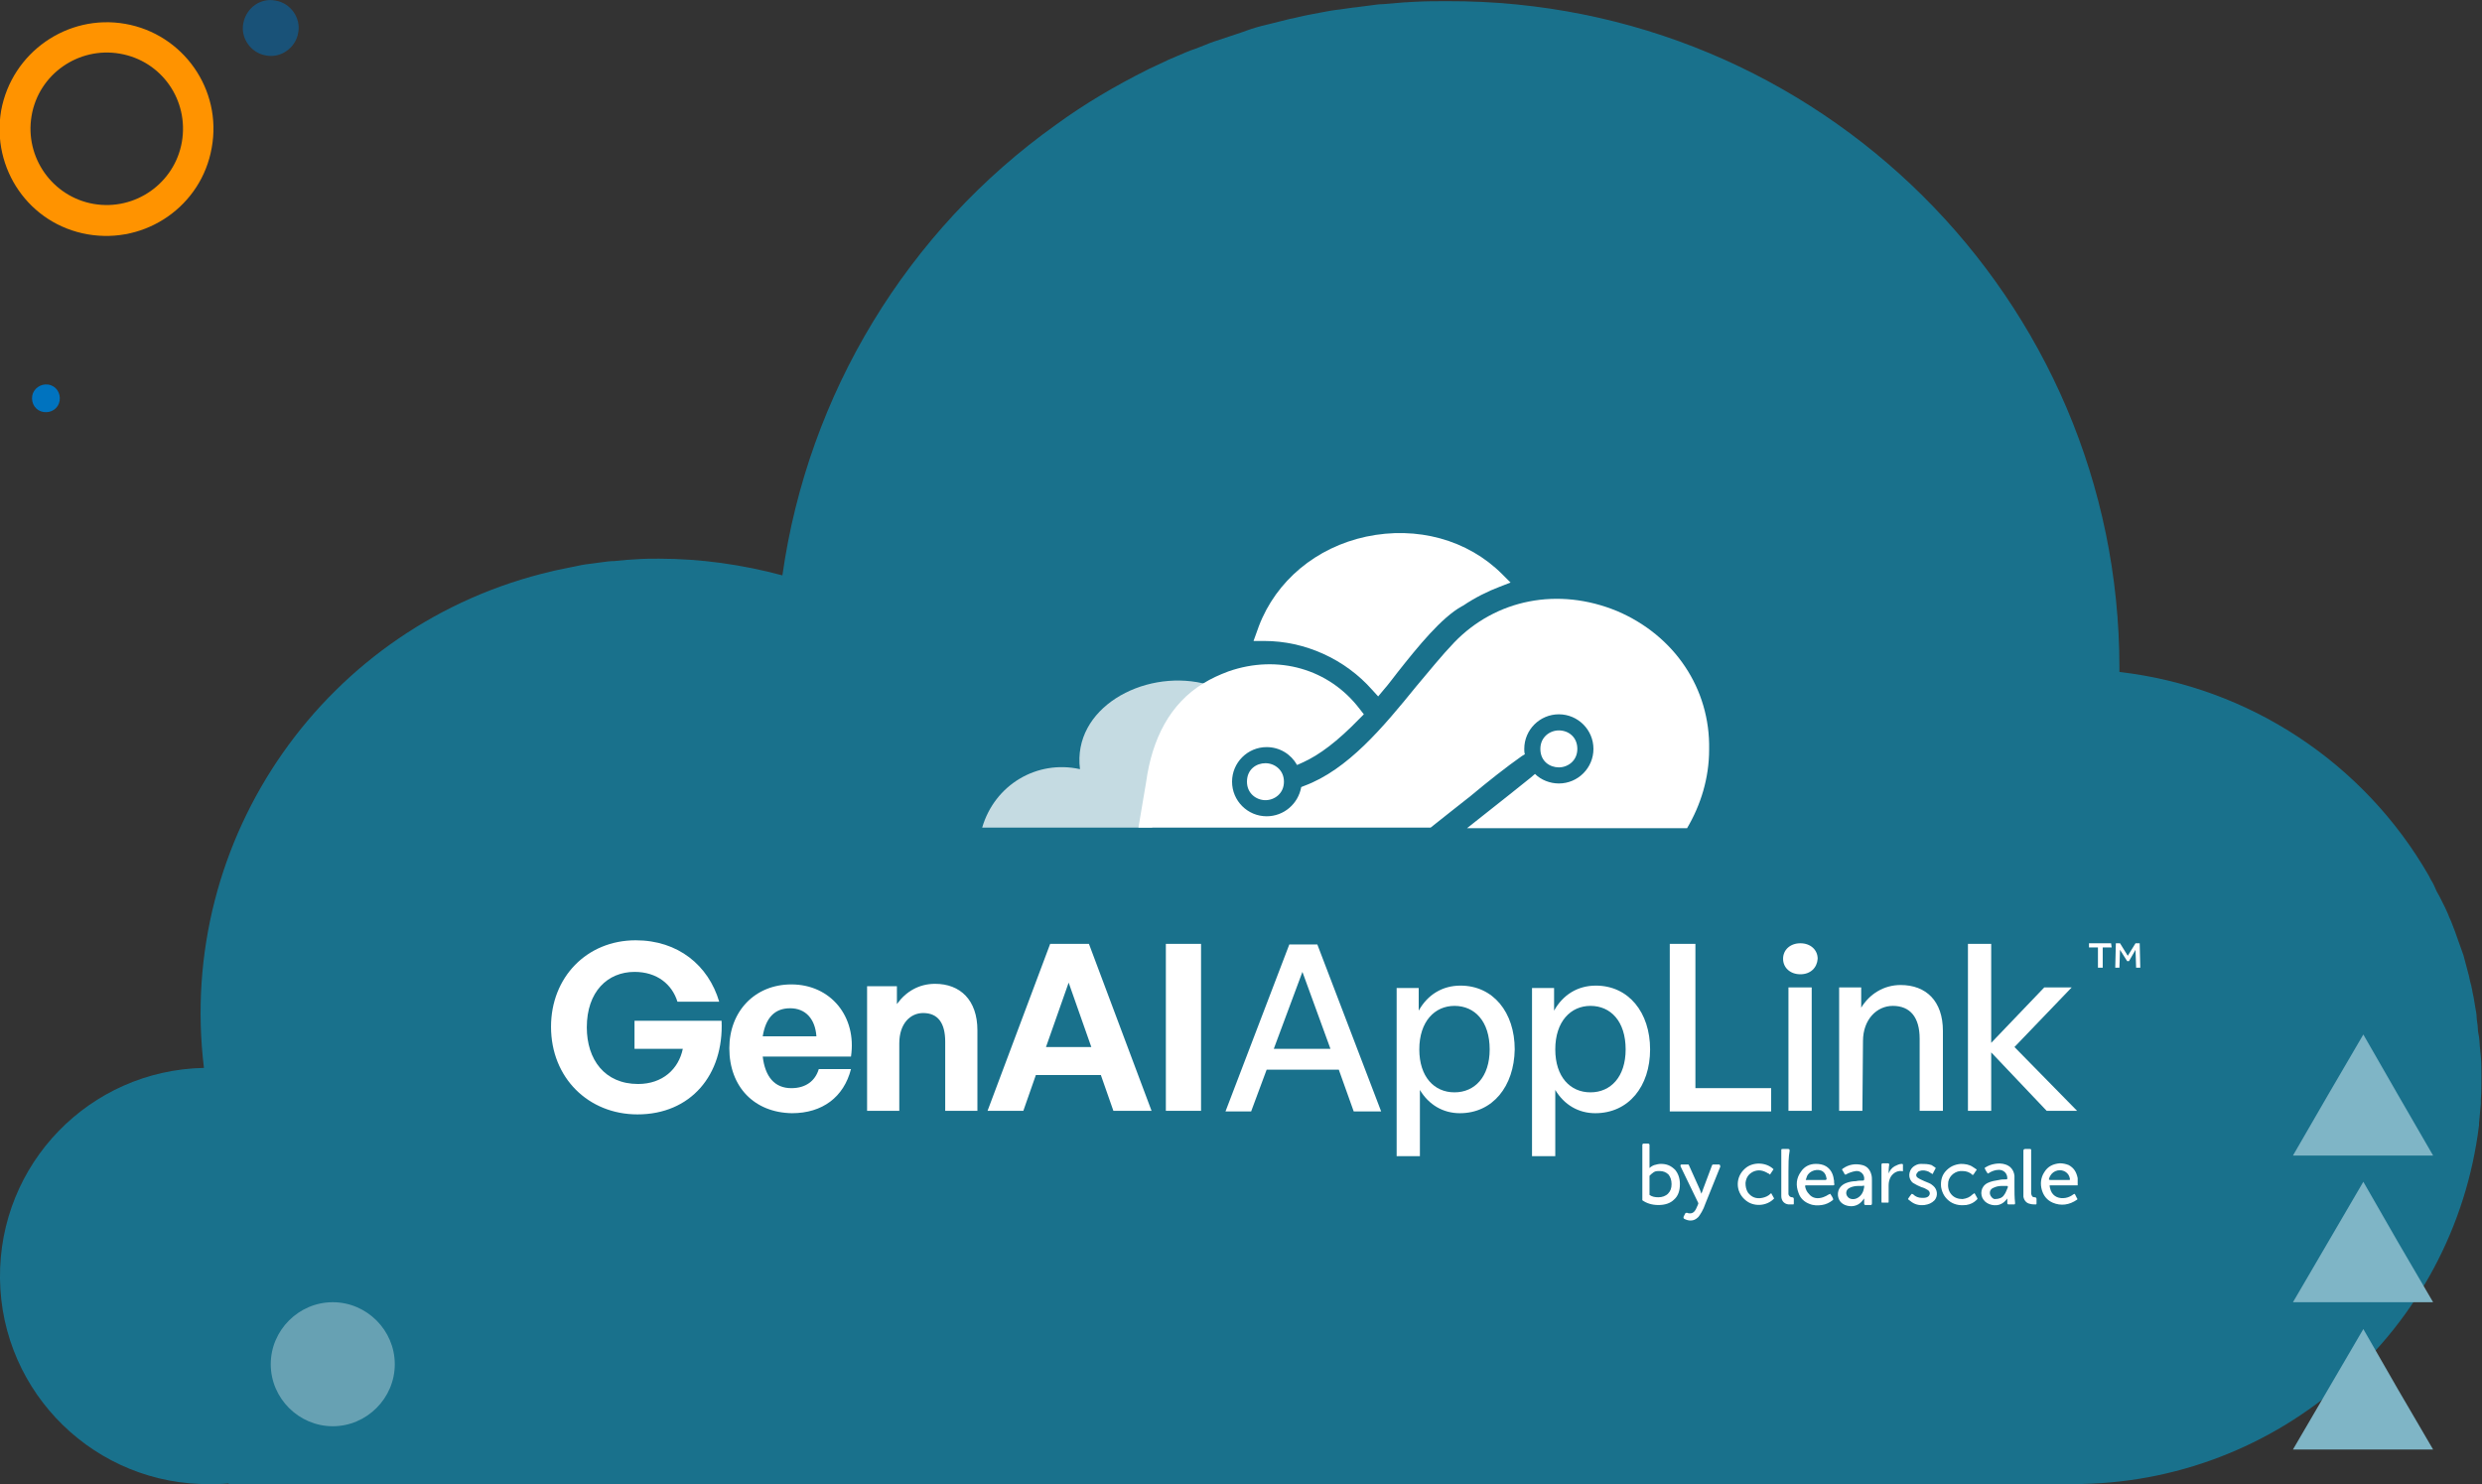 <?xml version="1.0" encoding="utf-8"?>
<!-- Generator: Adobe Illustrator 27.7.0, SVG Export Plug-In . SVG Version: 6.00 Build 0)  -->
<svg version="1.1" id="Слой_1" xmlns="http://www.w3.org/2000/svg" xmlns:xlink="http://www.w3.org/1999/xlink" x="0px" y="0px"
	 viewBox="0 0 416.2 248.9" style="enable-background:new 0 0 416.2 248.9;" xml:space="preserve">
<rect x="0" y="0" width="416.2" height="248.9" fill="#333333" stroke="none"/>
<style type="text/css">
	.st0{opacity:0.5;fill:#00B0E7;enable-background:new    ;}
	.st1{opacity:0.34;fill:#FFFFFF;enable-background:new    ;}
	.st2{opacity:0.5;fill:#0073BF;enable-background:new    ;}
	.st3{fill:#0073BF;}
	.st4{fill-rule:evenodd;clip-rule:evenodd;fill:#FF9300;}
	.st5{fill:#7FB5C6;}
	.st6{fill:#FFFFFF;}
	.st7{opacity:0.75;fill:#FFFFFF;enable-background:new    ;}
</style>
<g id="Слой_2_00000091694620909118315220000005239059645340973448_">
	<g id="Слой_1-2">
		<g id="Слой_2-2">
			<g id="Слой_1-2-2">
				<path class="st0" d="M34.2,179.1c-4.7-38.6,20.5-74.5,58.4-83.3l0.4-0.1c1-0.2,1.9-0.4,2.9-0.6l1-0.2c0.8-0.2,1.7-0.3,2.5-0.4
					l1.5-0.2c0.7-0.1,1.4-0.2,2.1-0.2l2.1-0.2l1.6-0.1c1.3-0.1,2.5-0.1,3.8-0.1c7,0,14,1,20.7,2.8c4.3-30.4,20.9-57.8,45.9-75.6l0,0
					c4.8-3.5,9.9-6.5,15.3-9.2l0.4-0.2c1.1-0.5,2.1-1,3.2-1.5l1.4-0.6c1-0.4,2-0.9,3-1.2l1.8-0.7c0.9-0.4,1.9-0.7,2.8-1
					c0.7-0.2,1.4-0.5,2.1-0.7c0.9-0.3,1.8-0.6,2.6-0.9c1.2-0.4,2.4-0.7,3.7-1l2.8-0.7c1.1-0.2,2.1-0.5,3.2-0.7l2.1-0.4
					c1-0.2,2.1-0.4,3.1-0.5c0.7-0.1,1.4-0.2,2.1-0.3c1.1-0.1,2.2-0.3,3.2-0.4c0.7-0.1,1.4-0.2,2-0.2c1.2-0.1,2.4-0.2,3.6-0.3
					c0.6,0,1.2-0.1,1.8-0.1c1.8-0.1,3.7-0.1,5.4-0.1C305,0,355.4,50.2,355.4,112v0.7c21.7,2.5,41,15.2,51.9,34.2l0.3,0.6
					c0.4,0.6,0.7,1.3,1,2c0.2,0.3,0.3,0.6,0.5,0.9c0.3,0.6,0.6,1.2,0.9,1.8l0.5,1.1c0.2,0.6,0.5,1.1,0.7,1.7l0.5,1.3
					c0.2,0.6,0.4,1.1,0.6,1.7l0.5,1.4c0.2,0.5,0.4,1.1,0.5,1.6c0.1,0.5,0.3,1,0.4,1.5s0.3,1,0.4,1.6s0.3,1.1,0.4,1.7s0.2,1,0.3,1.5
					s0.2,1.2,0.3,1.8s0.2,1,0.2,1.5s0.2,1.3,0.2,1.9c0,0.4,0.1,0.9,0.2,1.4c0.1,0.7,0.1,1.5,0.2,2.2c0,0.4,0.1,0.8,0.1,1.1
					c0.1,1.1,0.1,2.2,0.1,3.4c0,1.3,0,2.6-0.1,3.8c0,0.2,0,0.4,0,0.7c-0.1,1.1-0.2,2.2-0.3,3.3v0.3c-4.2,34.4-33.5,60.3-68.2,60.2
					H38.4c0,0-0.1-0.1-0.1-0.1c-1,0.1-2,0.1-2.9,0.1C16.1,249.2,0.2,233.7,0,214.4C-0.2,195.2,15,179.5,34.2,179.1z"/>
			</g>
		</g>
		<path class="st1" d="M66.2,228.8c0,5.7-4.7,10.4-10.4,10.4s-10.4-4.7-10.4-10.4c0-5.7,4.7-10.4,10.4-10.4l0,0
			C61.5,218.4,66.2,223.1,66.2,228.8z"/>
		<path class="st2" d="M46.2,0.1c2.5,0.4,4.3,2.9,3.8,5.4c-0.4,2.5-2.9,4.3-5.4,3.8c-2.5-0.4-4.3-2.9-3.8-5.4c0,0,0,0,0,0
			C41.3,1.3,43.7-0.4,46.2,0.1z"/>
		<path class="st3" d="M8.1,64.5c1.3,0.2,2.1,1.4,1.9,2.7c-0.2,1.3-1.4,2.1-2.7,1.9c-1.3-0.2-2.1-1.4-1.9-2.7
			C5.6,65.2,6.8,64.3,8.1,64.5C8.1,64.5,8.1,64.5,8.1,64.5z"/>
		<path class="st4" d="M35.5,24.8c-1.7,9.7-11,16.2-20.8,14.5s-16.2-11-14.5-20.8C2,8.8,11.3,2.3,21,4C30.7,5.7,37.3,15,35.5,24.8
			C35.5,24.7,35.5,24.8,35.5,24.8z M5.3,19.4c-1.2,7,3.5,13.6,10.4,14.8c7,1.2,13.6-3.5,14.8-10.4c1.2-7-3.4-13.6-10.4-14.8
			C13.2,7.8,6.5,12.4,5.3,19.4C5.3,19.4,5.3,19.4,5.3,19.4z"/>
		<path class="st5" d="M396.2,243.1h-11.7l5.9-10.1l5.9-10.1l5.8,10.1l5.9,10.1L396.2,243.1z"/>
		<path class="st5" d="M396.2,218.4h-11.7l5.9-10.1l5.9-10.1l5.8,10.1l5.9,10.1H396.2z"/>
		<path class="st5" d="M396.2,193.8h-11.7l5.9-10.2l5.9-10.1l5.8,10.1l5.9,10.2H396.2z"/>
	</g>
</g>
<g>
	<g>
		<g>
			<g>
				<path class="st6" d="M224.5,179.4h-12.1l-2.6,7h-4.3l10.7-28h4.7l10.7,28H227L224.5,179.4z M213.6,175.9h9.5l-4.7-12.9
					L213.6,175.9L213.6,175.9z"/>
				<path class="st6" d="M244.8,186.7c-2.8,0-5.2-1.4-6.7-3.9v11.1h-3.9v-28.2h3.7v3.8c1.5-2.7,4-4.2,7-4.2c5.5,0,9.1,4.5,9.1,10.7
					C253.9,182.2,250.3,186.7,244.8,186.7L244.8,186.7z M243.9,168.7c-3.3,0-5.9,2.6-5.9,7.3c0,4.6,2.5,7.2,5.9,7.2s5.9-2.6,5.9-7.2
					C249.8,171.3,247.3,168.7,243.9,168.7z"/>
				<path class="st6" d="M267.5,186.7c-2.8,0-5.2-1.4-6.7-3.9v11.1h-3.9v-28.2h3.7v3.8c1.5-2.7,4-4.2,7-4.2c5.5,0,9.1,4.5,9.1,10.7
					C276.7,182.2,273.1,186.7,267.5,186.7L267.5,186.7z M266.7,168.7c-3.3,0-5.9,2.6-5.9,7.3c0,4.6,2.5,7.2,5.9,7.2s5.9-2.6,5.9-7.2
					C272.6,171.3,270.1,168.7,266.7,168.7z"/>
				<path class="st6" d="M280,186.3v-28h4.3v24.2H297v3.9H280z"/>
				<path class="st6" d="M301.9,163.4c-1.7,0-2.9-1.1-2.9-2.6s1.2-2.6,2.9-2.6s2.9,1.1,2.9,2.6C304.7,162.3,303.6,163.4,301.9,163.4
					z M299.9,186.3v-20.7h3.9v20.7H299.9z"/>
				<path class="st6" d="M312.3,186.3h-3.9v-20.7h3.7v3.4c1.4-2.3,3.8-3.8,6.6-3.8c4.3,0,7.1,2.7,7.1,7.7v13.4h-3.9v-12.1
					c0-3.6-1.6-5.5-4.5-5.5c-2.7,0-5,2.3-5,5.9L312.3,186.3L312.3,186.3z"/>
				<path class="st6" d="M330,186.3v-28h3.9v16.6l8.9-9.3h4.6l-9.6,10l10.5,10.7h-5.1l-9.3-9.8v9.8H330z"/>
				<path class="st6" d="M354.1,158.9h-1.5v3.4h-0.8v-3.4h-1.5v-0.7h3.7L354.1,158.9L354.1,158.9z M358.1,159.3l-1.1,1.9h-0.3
					l-1.2-1.9l-0.1,3h-0.7l0.1-4.1h0.7l1.3,2.1l1.3-2.1h0.7l0.1,4.1h-0.7L358.1,159.3z"/>
			</g>
			<g>
				<g>
					<path class="st6" d="M343.8,198.8c1.4,0,2.8,0,4.3,0c0.1,0,0.2,0,0.3,0v-1c0-0.1,0-0.1,0-0.2c-0.2-1-0.6-1.7-1.5-2.2
						c-0.5-0.2-1-0.3-1.5-0.3c-1.1,0.1-2,0.5-2.6,1.5c-0.6,0.9-0.7,2-0.4,3c0.3,1,0.9,1.7,1.8,2.1c1.4,0.6,2.8,0.4,4.1-0.5
						c0.1-0.1,0.1-0.1,0-0.2c-0.1-0.2-0.2-0.4-0.3-0.6c-0.1-0.2-0.1-0.2-0.3-0.1c-0.4,0.3-0.8,0.5-1.3,0.6c-1.1,0.2-2.1-0.2-2.5-1.2
						c-0.1-0.3-0.2-0.6-0.2-0.9L343.8,198.8L343.8,198.8z M343.6,197.7c0.3-1.2,1.6-1.8,2.7-1.2c0.5,0.3,0.7,0.7,0.8,1.2
						c0,0.2,0,0.2-0.2,0.2c-0.5,0-1,0-1.5,0c-0.5,0-1,0-1.5,0C343.6,197.9,343.5,197.8,343.6,197.7L343.6,197.7z"/>
					<path class="st6" d="M307.5,197.8c-0.1-0.9-0.5-1.7-1.3-2.2c-0.5-0.3-1.1-0.4-1.7-0.4c-1,0-1.9,0.4-2.5,1.3
						c-0.8,1.1-0.9,2.3-0.4,3.6c0.3,0.9,1,1.5,1.8,1.8c0.7,0.3,1.4,0.3,2.1,0.2c0.7-0.1,1.3-0.4,1.8-0.8c0.1,0,0.1-0.2,0.1-0.2
						c-0.1-0.3-0.3-0.6-0.5-0.9c-0.1,0.1-0.1,0.1-0.2,0.1c-0.3,0.2-0.7,0.4-1,0.5c-0.9,0.3-1.8,0.2-2.4-0.6
						c-0.3-0.3-0.5-0.7-0.6-1.2c0-0.2,0-0.2,0.2-0.2c0.1,0,0.2,0,0.3,0h4.1c0.2,0,0.3,0,0.3-0.2C307.5,198.3,307.6,198,307.5,197.8
						L307.5,197.8z M306.1,197.9h-3.3c0.1-0.2,0.1-0.4,0.2-0.6c0.4-1,1.9-1.4,2.7-0.8c0.4,0.3,0.5,0.7,0.6,1.2
						C306.3,197.8,306.2,197.9,306.1,197.9z"/>
					<path class="st6" d="M337.8,199c0-0.6,0-1.2,0-1.8c-0.1-0.9-0.6-1.6-1.5-1.9c-0.6-0.2-1.2-0.2-1.8-0.1
						c-0.6,0.1-1.1,0.3-1.6,0.6c0,0-0.1,0.1-0.1,0.1c0.1,0.3,0.3,0.6,0.5,0.9c0.1,0,0.1,0,0.1,0c0.6-0.4,1.2-0.6,1.8-0.6
						c0.8,0,1.4,0.6,1.4,1.4c0,0.1,0,0.2-0.2,0.2c-0.4,0-0.8,0-1.2,0.1c-0.6,0.1-1.3,0.2-1.9,0.5c-1.2,0.6-1.3,2-0.7,2.8
						c0.6,0.9,2.1,1.2,3,0.7c0.4-0.2,0.7-0.5,1-0.9c0,0.3,0,0.6,0,0.8c0,0.1,0.1,0.2,0.2,0.2c0.3,0,0.5,0,0.8,0s0.3,0,0.3-0.3
						C337.8,200.8,337.8,199.9,337.8,199L337.8,199z M336,200.5c-0.3,0.4-0.8,0.6-1.5,0.6c-0.3,0-0.7-0.4-0.8-0.8
						c-0.1-0.5,0.1-0.9,0.6-1.1c0.4-0.2,0.9-0.3,1.3-0.3c0.3,0,0.6,0,0.9,0c0.1,0,0.2,0,0.2,0.2C336.5,199.5,336.4,200,336,200.5
						L336,200.5z"/>
					<path class="st6" d="M313.9,198c0-0.3,0-0.7-0.1-1c-0.2-0.8-0.7-1.4-1.5-1.6c-1.2-0.3-2.3-0.1-3.3,0.6
						c-0.1,0.1-0.1,0.1-0.1,0.2c0.1,0.2,0.3,0.4,0.4,0.7c0.1,0.1,0.1,0.1,0.2,0.1c0.5-0.3,1.1-0.5,1.7-0.6c0.8-0.1,1.5,0.6,1.4,1.4
						c0,0.1-0.1,0.2-0.2,0.2c-0.4,0-0.8,0-1.2,0.1c-0.5,0-1.1,0.1-1.6,0.3c-0.8,0.3-1.5,1-1.4,2.1c0.1,0.8,0.5,1.3,1.2,1.6
						c1,0.4,2.1,0.2,2.8-0.6c0.1-0.1,0.2-0.3,0.4-0.5c0,0.3,0,0.6,0,0.9c0,0.1,0.1,0.2,0.2,0.2c0.3,0,0.5,0,0.8,0
						c0.2,0,0.3,0,0.3-0.3C313.9,200.5,313.9,199.2,313.9,198L313.9,198z M312.6,199.1c-0.1,0.7-0.4,1.4-1.1,1.8
						c-0.5,0.3-1.2,0.3-1.6-0.1c-0.5-0.5-0.4-1.3,0.3-1.6c0.4-0.2,0.9-0.3,1.4-0.3c0.2,0,0.4,0,0.7,0
						C312.6,198.8,312.6,198.8,312.6,199.1L312.6,199.1L312.6,199.1z"/>
					<path class="st6" d="M324.1,196.9c-0.3-0.1-0.5-0.3-0.7-0.4c-0.5-0.2-1-0.3-1.5-0.1c-0.1,0-0.3,0.1-0.4,0.3
						c-0.3,0.3-0.2,0.7,0.2,0.9c0.3,0.2,0.6,0.3,1,0.5c0.5,0.2,1.1,0.4,1.5,0.8c0.7,0.6,0.8,1.7,0.2,2.4c-0.5,0.5-1,0.7-1.7,0.8
						c-0.9,0.1-1.7-0.1-2.4-0.7c-0.5-0.4-0.4-0.2-0.1-0.7c0.1-0.1,0.2-0.3,0.3-0.4c0.1-0.1,0.1-0.1,0.3,0c0.4,0.4,0.9,0.6,1.5,0.6
						c0.4,0,0.7,0,1-0.2c0.4-0.3,0.4-0.8,0-1.1c-0.3-0.2-0.7-0.4-1.1-0.5c-0.5-0.2-0.9-0.4-1.4-0.7c-0.9-0.7-0.8-2,0-2.7
						c0.4-0.3,0.8-0.5,1.3-0.5c0.6,0,1.2,0,1.8,0.2c0.2,0.1,0.4,0.3,0.6,0.4c0,0,0.1,0.1,0.1,0.1
						C324.4,196.3,324.2,196.6,324.1,196.9L324.1,196.9z"/>
					<path class="st6" d="M331.1,200.1c0.2,0.3,0.3,0.6,0.5,0.9c0,0,0,0.1-0.1,0.2c-0.5,0.5-1.1,0.8-1.8,0.9c-0.9,0.1-1.8,0-2.6-0.5
						c-0.9-0.6-1.4-1.4-1.6-2.5c-0.1-1,0.1-1.9,0.7-2.6c0.7-0.8,1.5-1.2,2.6-1.3c0.7,0,1.4,0.1,2,0.5c0.2,0.1,0.4,0.3,0.6,0.4
						c0.1,0.1,0.1,0.1,0,0.2c-0.2,0.2-0.3,0.5-0.5,0.7c-0.1,0.1-0.1,0.1-0.2,0c-0.4-0.4-1-0.6-1.6-0.6c-1.1-0.1-2.2,0.7-2.4,1.8
						c-0.1,0.8,0,1.5,0.5,2.1c0.5,0.6,1.2,0.8,1.9,0.8c0.7-0.1,1.2-0.3,1.7-0.8C331,200.2,331.1,200.1,331.1,200.1L331.1,200.1z"/>
					<path class="st6" d="M297,200.1c0.2,0.3,0.3,0.6,0.5,0.9c-1.2,1.3-3.5,1.5-4.9,0.2c-1.6-1.4-1.6-3.8,0-5.2
						c1.3-1.2,3.6-1.1,4.8,0.1c-0.2,0.3-0.4,0.6-0.6,0.9c-0.1-0.1-0.2-0.2-0.3-0.2c-0.8-0.5-1.6-0.7-2.5-0.3c-0.8,0.4-1.2,1-1.3,1.9
						c0,0.6,0.1,1.1,0.4,1.6c0.6,0.8,1.4,1.1,2.4,0.9c0.5-0.1,1-0.3,1.4-0.7C296.9,200.2,296.9,200.2,297,200.1
						C297,200.1,297,200.1,297,200.1L297,200.1z"/>
					<path class="st6" d="M299.9,196.5c0,1.1,0,2.3,0,3.4c0,0.1,0,0.3,0,0.4c0.1,0.3,0.3,0.5,0.6,0.5c0.2,0,0.3,0.1,0.3,0.3
						c0,0.2,0,0.4,0,0.7c0,0.1,0,0.2-0.1,0.2c-0.3,0-0.6,0-0.8,0c-0.8-0.1-1.2-0.7-1.2-1.4c0-0.4,0-0.9,0-1.4c0-2.1,0-4.1,0-6.2
						c0-0.3,0-0.3,0.3-0.3c0.3,0,0.5,0,0.8,0c0.2,0,0.3,0,0.3,0.3C299.9,194.1,299.9,195.3,299.9,196.5L299.9,196.5z"/>
					<path class="st6" d="M339.3,196.7c0-1.2,0-2.4,0-3.7c0-0.2,0.1-0.3,0.3-0.3c0.3,0,0.5,0,0.8,0c0.2,0,0.2,0.1,0.2,0.2
						c0,1.2,0,2.4,0,3.5c0,1.1,0,2.2,0,3.3c0,0.2,0,0.3,0,0.5c0.1,0.4,0.2,0.6,0.6,0.6c0.2,0,0.3,0.1,0.3,0.3c0,0.2,0,0.5,0,0.7
						c0,0.1,0,0.2-0.1,0.2c-0.3,0-0.7,0-1-0.1c-0.6-0.1-1-0.6-1.1-1.2c0-0.2,0-0.4,0-0.6C339.3,198.9,339.3,197.8,339.3,196.7
						L339.3,196.7z"/>
					<path class="st6" d="M316.7,196.8c0.2-0.5,0.5-0.9,1-1.2c0.4-0.2,0.8-0.4,1.2-0.4c0.2,0,0.2,0.1,0.2,0.2c0,0.3,0,0.6,0,0.9
						c0,0.1,0,0.2-0.2,0.1c-0.9-0.1-1.7,0.5-2,1.3c-0.2,0.5-0.2,0.9-0.2,1.4c0,0.8,0,1.6,0,2.4c0,0.2,0,0.2-0.2,0.2
						c-0.3,0-0.5,0-0.8,0c-0.2,0-0.2,0-0.2-0.2c0-1.9,0-3.7,0-5.6c0-0.2,0-0.4,0-0.6c0-0.1,0.1-0.2,0.2-0.2c0.3,0,0.6,0,0.9,0
						c0.1,0,0.2,0.1,0.2,0.2C316.7,195.9,316.7,196.4,316.7,196.8L316.7,196.8z"/>
				</g>
				<g>
					<path class="st6" d="M278.5,195.2c-0.4,0-0.7,0.1-1.1,0.2c-0.3,0.1-0.6,0.3-0.8,0.5V192c0-0.1-0.1-0.2-0.2-0.2h-0.8
						c-0.1,0-0.2,0.1-0.2,0.2v9.3l0,0c0.7,0.5,1.6,0.8,2.7,0.8s2-0.3,2.6-0.9c0.7-0.6,1-1.5,1-2.6c0-1-0.3-1.8-0.8-2.4
						C280.2,195.5,279.5,195.2,278.5,195.2L278.5,195.2z M280.3,198.6c0,0.7-0.2,1.2-0.6,1.6c-0.4,0.4-1,0.6-1.6,0.6
						c-0.6,0-1.1-0.1-1.5-0.4v-3.2c0.2-0.2,0.4-0.4,0.7-0.6c0.3-0.2,0.6-0.2,1-0.2c0.6,0,1.1,0.2,1.5,0.6
						C280.1,197.4,280.3,197.9,280.3,198.6L280.3,198.6z"/>
					<path class="st6" d="M288.4,195.4c0-0.1-0.1-0.1-0.2-0.1h-0.9c-0.1,0-0.2,0.1-0.2,0.1l-1.5,4c-0.1,0.3-0.2,0.6-0.3,0.8
						c-0.2-0.6-0.3-0.8-0.3-0.8l-1.8-4c0-0.1-0.1-0.1-0.2-0.1h-1c-0.1,0-0.1,0-0.2,0.1c0,0.1,0,0.1,0,0.2l3,6.2l-0.1,0.3
						c-0.2,0.5-0.4,0.9-0.6,1.1c-0.2,0.2-0.4,0.3-0.7,0.3c-0.1,0-0.3,0-0.5-0.1c-0.1,0-0.2,0-0.3,0.1l-0.3,0.6c0,0.1,0,0.2,0.1,0.3
						c0.4,0.2,0.7,0.3,1.1,0.3c0.5,0,0.9-0.2,1.3-0.6c0.3-0.4,0.8-1.1,1.2-2.3l2.5-6.2C288.5,195.6,288.4,195.5,288.4,195.4
						L288.4,195.4z"/>
				</g>
			</g>
		</g>
		<path class="st6" d="M92.4,172.2c0-8.3,6-14.5,14.2-14.5c7.1,0,12.2,4.2,14,10.3h-7c-0.9-2.9-3.4-5-7.2-5c-4.5,0-8,3.3-8,9.3
			c0,5.4,3,9.5,8.6,9.5c4.1,0,6.8-2.5,7.5-5.9h-8.1v-4.7H121c0.4,9.1-5.2,15.7-14.1,15.7C98.7,186.9,92.4,180.8,92.4,172.2
			L92.4,172.2z"/>
		<path class="st6" d="M122.3,175.8c0-6.2,4.3-10.7,10.4-10.7c6.6,0,11,5.4,10,12.1h-14.8c0.4,3.4,2,5.3,4.8,5.3
			c2.4,0,4-1.2,4.6-3.2h5.4c-1.2,4.7-4.8,7.4-9.9,7.4C126.5,186.6,122.3,182.3,122.3,175.8L122.3,175.8z M127.9,173.8h9
			c-0.2-2.9-1.8-4.7-4.4-4.7S128.4,170.7,127.9,173.8L127.9,173.8z"/>
		<path class="st6" d="M150.8,186.3h-5.4v-20.9h5v3c1.5-2.1,3.7-3.4,6.4-3.4c4.2,0,7.1,2.7,7.1,7.8v13.5h-5.4v-11.6
			c0-3.1-1.2-4.8-3.7-4.8c-2.1,0-4,1.7-4,5.1L150.8,186.3L150.8,186.3z"/>
		<path class="st6" d="M184.6,180.3h-10.9l-2.1,6h-6l10.5-28h6.5l10.5,28h-6.4L184.6,180.3z M175.4,175.6h7.6l-3.8-10.8L175.4,175.6
			z"/>
		<path class="st6" d="M195.5,186.3v-28h5.9v28H195.5z"/>
	</g>
	<g>
		<path class="st7" d="M205,115.7L205,115.7c-2.2,2.6-5.1,4.6-7,7.4c-2.9,4.3-4.4,9.1-4.6,14.3c0,0.5-0.1,1-0.2,1.4h-28.5
			c2.1-7.2,9.2-11.4,16.4-9.8c-1.3-10.2,10.5-16.7,20.6-14.4C202.8,114.8,203.9,115.2,205,115.7L205,115.7z"/>
		<g>
			<path class="st6" d="M261.4,128.7c1.5,0,3.1-1.1,3.1-3.1s-1.5-3.1-3.1-3.1h0c-1.5,0-3.1,1.1-3.1,3.1
				C258.3,127.7,259.9,128.7,261.4,128.7L261.4,128.7L261.4,128.7z"/>
			<path class="st6" d="M230.1,115.7l1,1.1l1-1.2c0.8-0.9,1.5-1.9,2.3-2.9c3.4-4.3,7.3-9.1,10.7-11l0.2-0.1c2.1-1.4,4.1-2.4,6.2-3.2
				l1.8-0.7l-1.4-1.4c-5.8-5.8-14.3-8.1-22.8-6.3c-8.4,1.8-15.1,7.4-18,15l-0.9,2.5l1.8,0C218.8,107.5,225.5,110.5,230.1,115.7
				L230.1,115.7z"/>
			<path class="st6" d="M212.2,128c-1.5,0-3.1,1-3.1,3.1c0,2,1.6,3.1,3.1,3.1l0,0c1.5,0,3.1-1.1,3.1-3.1v0
				C215.3,129.1,213.7,128,212.2,128L212.2,128z"/>
			<path class="st6" d="M286.6,125.7c0,4.8-1.4,9.3-3.7,13.2H246c4.6-3.6,10.7-8.5,10.7-8.5l0.7-0.6c1,1,2.5,1.6,4,1.6
				c3.2,0,5.8-2.6,5.8-5.8c0-3.2-2.6-5.8-5.8-5.8s-5.8,2.6-5.8,5.8c0,0.3,0,0.6,0.1,0.9l-0.5,0.3c-2.7,1.9-5.6,4.2-8.6,6.7
				c-2.2,1.7-4.4,3.5-6.7,5.3h-49l1.3-7.7c1-7.2,4-13.1,9.6-16.5c1.3-0.8,2.6-1.4,4.2-2c8.3-2.9,16.9-0.4,22,6.3l0.7,0.9l-0.8,0.8
				c-3.6,3.7-6.6,6-9.5,7.3l-0.9,0.4c-1-1.8-2.9-3-5.1-3c-3.2,0-5.8,2.6-5.8,5.8s2.6,5.8,5.8,5.8c2.9,0,5.3-2.1,5.8-4.9l0.5-0.2
				c7.3-2.7,13.2-9.8,18.8-16.7c2.2-2.6,4.2-5.1,6.3-7.3c7-7.3,17.5-9.4,27.4-5.3C280.8,106.6,286.8,115.5,286.6,125.7L286.6,125.7z
				"/>
		</g>
	</g>
</g>
</svg>
